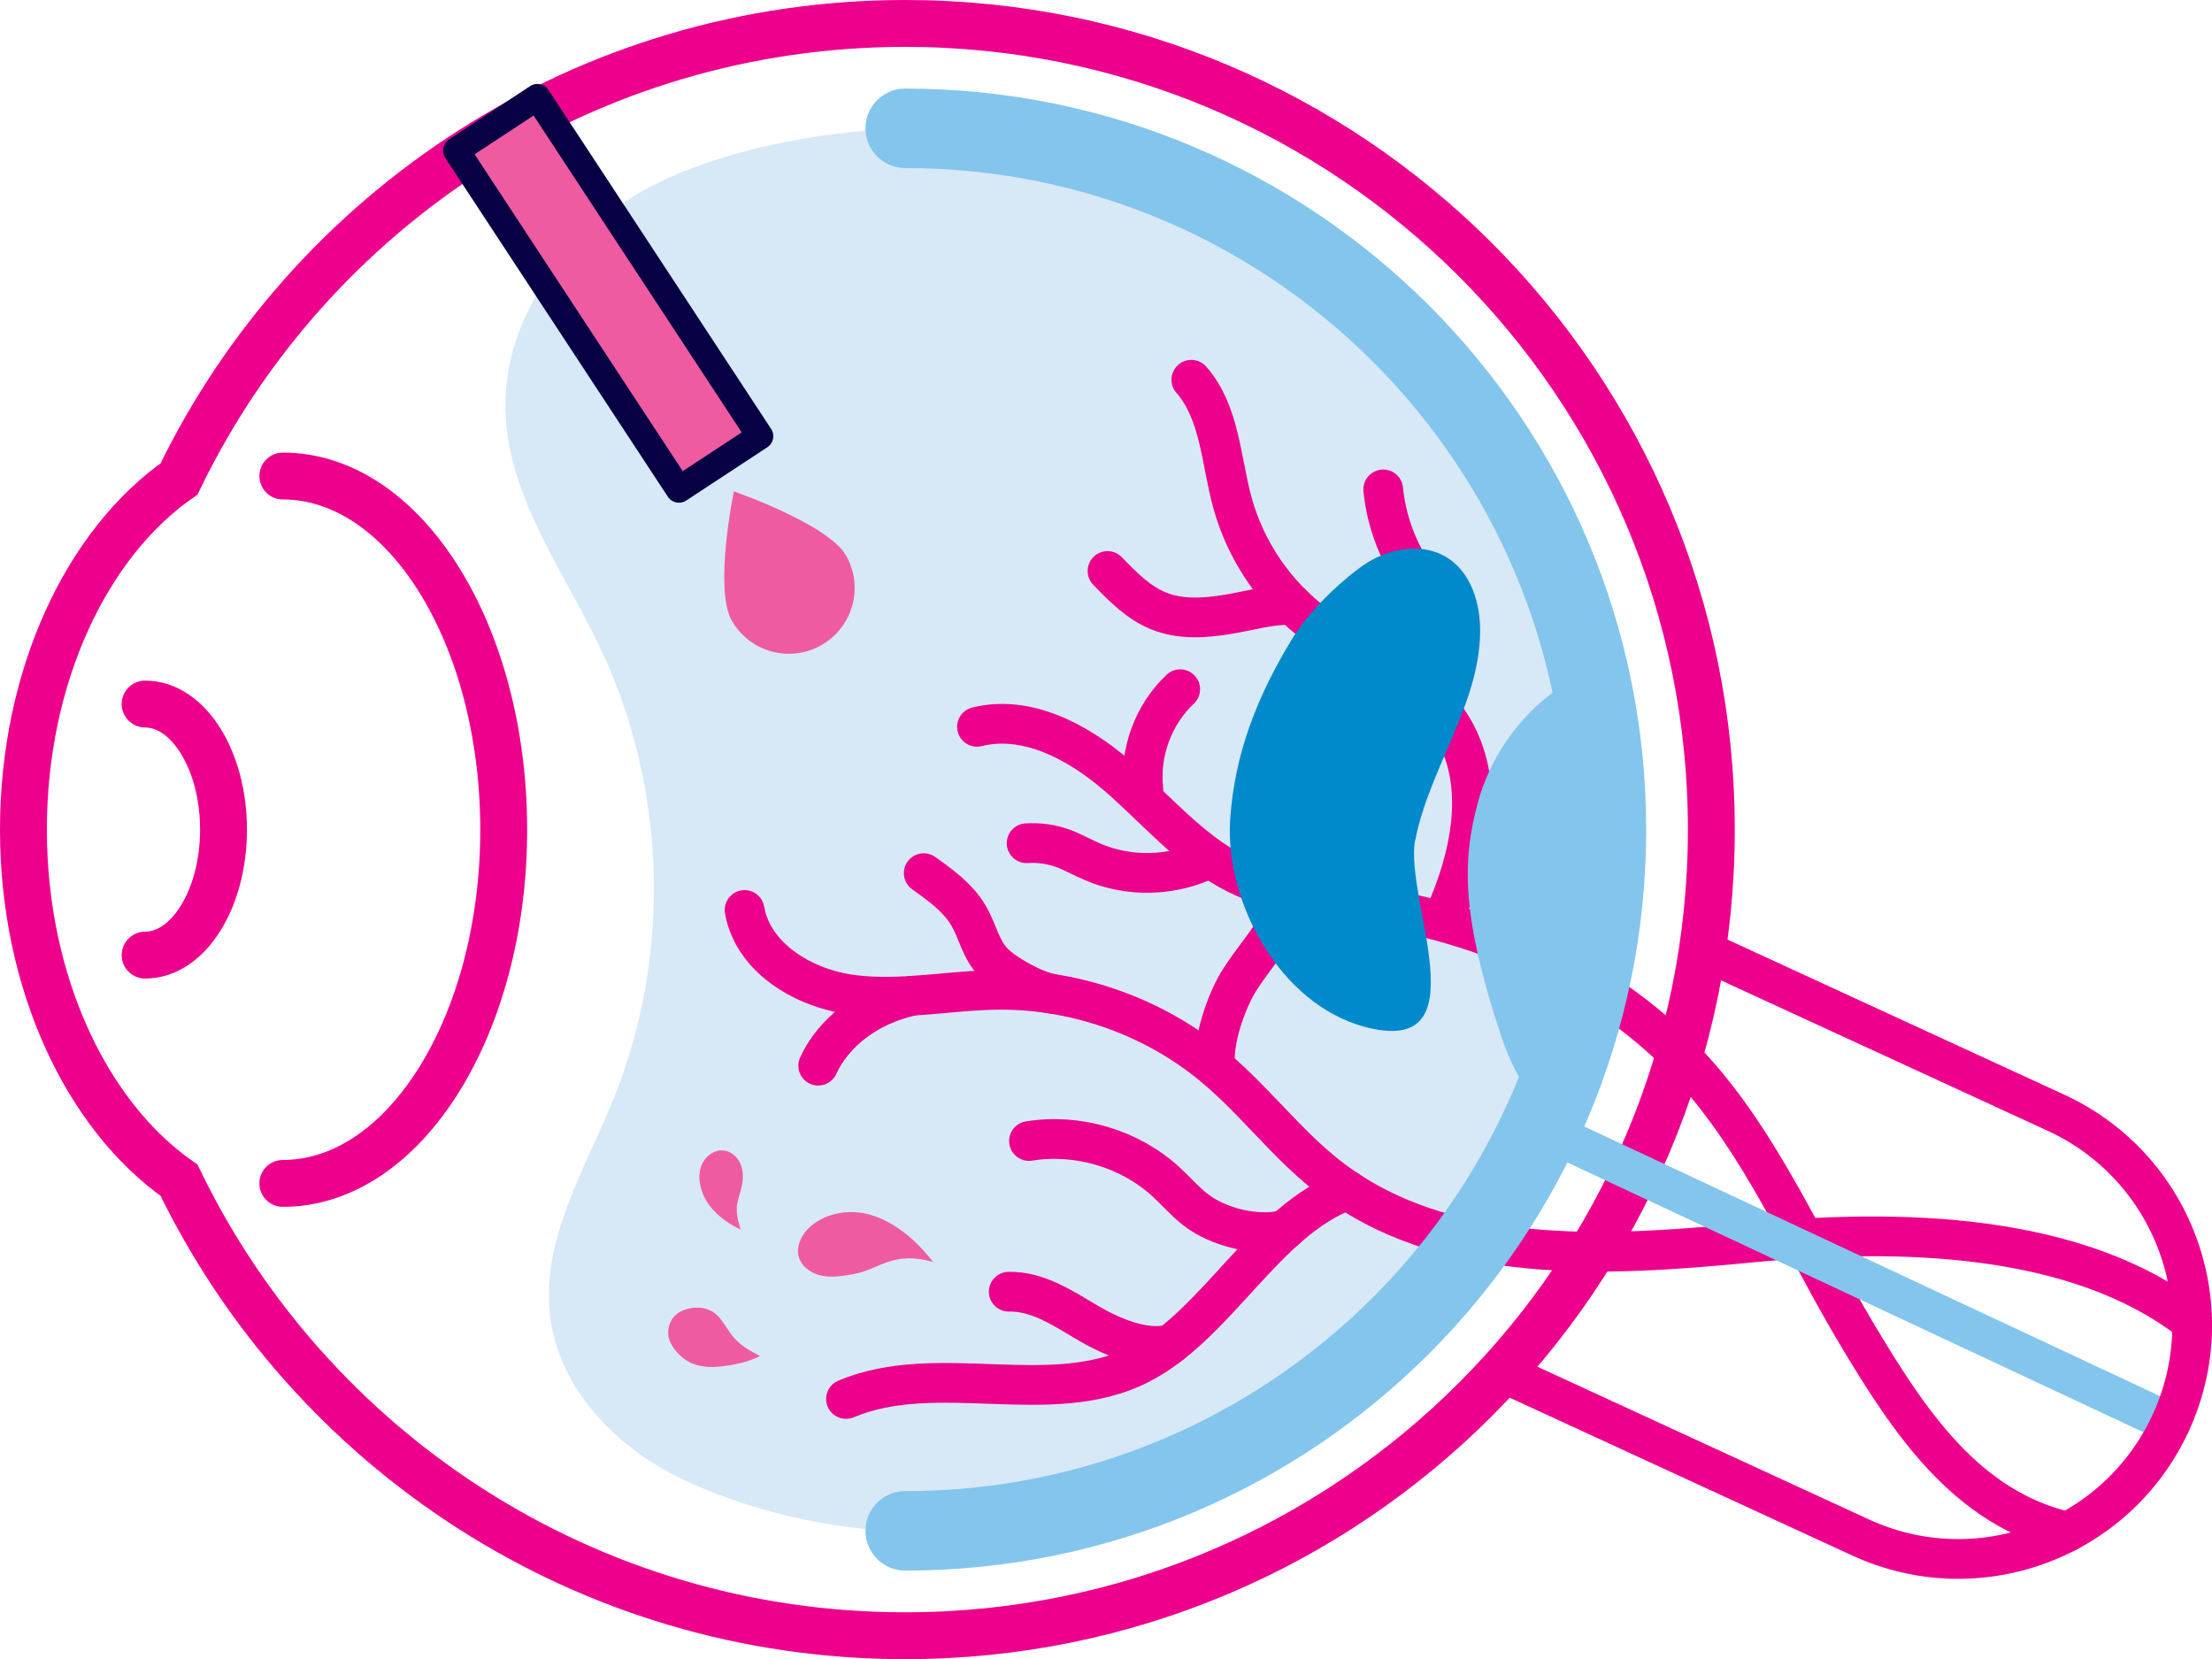<svg xmlns="http://www.w3.org/2000/svg" id="latas-dmo-implant" viewBox="0 0 167.05 125.31"><defs><style>      .cls-1, .cls-2 {        stroke-width: 3.54px;      }      .cls-1, .cls-2, .cls-3, .cls-4 {        stroke: #ec008c;      }      .cls-1, .cls-2, .cls-3, .cls-4, .cls-5, .cls-6 {        fill: none;      }      .cls-1, .cls-2, .cls-3, .cls-5, .cls-6 {        stroke-miterlimit: 10;      }      .cls-2, .cls-7, .cls-4, .cls-5, .cls-6 {        stroke-linecap: round;      }      .cls-8 {        fill: #0089cb;      }      .cls-8, .cls-9, .cls-10, .cls-11 {        stroke-width: 0px;      }      .cls-9 {        fill: #d7e8f7;      }      .cls-3, .cls-4, .cls-6 {        stroke-width: 3px;      }      .cls-10, .cls-7 {        fill: #ef5ba1;      }      .cls-7 {        stroke: #070045;        stroke-width: 2px;      }      .cls-7, .cls-4 {        stroke-linejoin: round;      }      .cls-11 {        fill: #83c5ec;      }      .cls-5 {        stroke-width: 6px;      }      .cls-5, .cls-6 {        stroke: #83c5ec;      }    </style></defs><path class="cls-9" d="M68.36,9.69c29.25,0,52.96,23.71,52.96,52.96s-23.71,52.96-52.96,52.96c-5.49,0-11.96-1.57-16.91-3.94-4.95-2.37-9.26-6.84-9.91-12.29-.69-5.76,2.66-11.1,4.83-16.48,4.34-10.76,3.97-23.33-.97-33.82-2.8-5.94-7.07-11.56-7.23-18.12-.16-6.49,4-12.56,9.49-16.02,5.49-3.46,14.21-5.06,20.7-5.25Z"></path><path class="cls-4" d="M156.16,115.68c-7.67-1.76-11.97-8.29-16-15.05-4.03-6.76-7.11-14.21-12.43-20.01-6.08-6.62-14.71-10.55-23.58-12.07-3.66-.63-7.48-.89-10.8-2.57-3.47-1.75-6.03-4.86-8.97-7.4-2.95-2.54-6.82-4.63-10.6-3.69"></path><path class="cls-4" d="M165.55,99.85c-8.73-6.83-22.27-7.07-33.3-6.01-11.03,1.07-23.28,1.8-32-5.04-3.08-2.42-5.46-5.62-8.46-8.15-4.49-3.79-10.35-5.91-16.23-5.9-3.72.01-7.44.85-11.13.38-3.69-.46-7.56-2.75-8.2-6.41"></path><path class="cls-1" d="M68.36,1.77C44.23,1.77,23.37,15.81,13.52,36.17c-6.97,4.87-11.75,14.9-11.75,26.48s4.79,21.61,11.75,26.48c9.85,20.36,30.7,34.4,54.84,34.4,33.63,0,60.88-27.26,60.88-60.88S101.99,1.77,68.36,1.77Z"></path><path class="cls-2" d="M21.36,35.95c9.21,0,16.68,11.96,16.68,26.71s-7.47,26.71-16.68,26.71"></path><path class="cls-2" d="M10.96,53.17c3.27,0,5.92,4.25,5.92,9.48s-2.65,9.48-5.92,9.48"></path><path class="cls-5" d="M68.36,9.69c29.25,0,52.96,23.71,52.96,52.96s-23.71,52.96-52.96,52.96"></path><path class="cls-4" d="M101.76,89.88c-6.2,2.25-9.84,10.2-15.73,13.17-6.7,3.38-15.22-.31-22.14,2.6"></path><path class="cls-4" d="M79.37,75.04c-1.28-.25-3.48-1.45-4.38-2.39-.91-.94-1.17-2.33-1.82-3.46-.79-1.37-2.12-2.33-3.41-3.25"></path><path class="cls-4" d="M91.8,80.65c-.31-1.86.81-5.08,1.83-6.67,1.02-1.59,2.3-3.01,3.2-4.67,2.21-4.06,1.75-9.42-1.12-13.05"></path><path class="cls-4" d="M109.03,69.3c2.2-4.91,3.33-10.66.21-15.03-2.37-3.32-6.59-4.66-9.86-7.09-3.04-2.25-5.29-5.54-6.3-9.19-.88-3.19-.93-6.82-3.11-9.31"></path><path class="cls-4" d="M108.03,52.43c.74-1.68,1.5-3.53,1.02-5.31-.35-1.3-1.31-2.33-2.08-3.44-1.39-1.97-2.27-4.31-2.51-6.72"></path><path class="cls-4" d="M97.63,45.68c-1.77-.03-3.12.42-4.87.71-1.74.29-3.59.42-5.23-.24-1.54-.61-2.74-1.84-3.89-3.03"></path><path class="cls-4" d="M86.35,59.65c-.32-2.78.74-5.69,2.78-7.6"></path><path class="cls-4" d="M91.25,64.86c-2.7,1.33-5.99,1.42-8.75.22-.75-.32-1.46-.73-2.22-1.01-.88-.32-1.82-.45-2.75-.39"></path><path class="cls-4" d="M97.06,92.87c-2.14.54-5.04-.17-6.78-1.52-.79-.61-1.44-1.38-2.18-2.06-2.75-2.54-6.7-3.72-10.39-3.12"></path><path class="cls-4" d="M88.42,101.51c-2.04.54-4.62-.62-6.43-1.7s-3.7-2.31-5.81-2.26"></path><path class="cls-4" d="M68.81,75.22c-3.31.74-5.87,2.76-7.02,5.26"></path><line class="cls-6" x1="163.93" y1="107.47" x2="116.31" y2="85.17"></line><path class="cls-3" d="M128.57,71.74l26.71,12.3c8.85,4.08,12.73,14.56,8.65,23.42h0c-4.08,8.85-14.56,12.73-23.42,8.65l-27.11-12.49"></path><path class="cls-11" d="M121.32,58.9c0-1.97-.2-5.73-1.19-7.44-.7-1.2-6.74,2.55-8.52,9.14-1.2,4.43-1.25,8.59,1.78,17.71,1.82,5.46,4.46,6.33,5.34,3.38,3.23-10.85,2.59-16.89,2.59-22.79Z"></path><path class="cls-8" d="M106.88,63.45c1.06-5.42,4.84-10.21,4.9-15.73.02-2.12-.66-4.42-2.43-5.57-1.92-1.25-4.58-.75-6.45.58s-4.07,3.49-5.27,5.44c-2.64,4.31-4.4,8.7-4.73,13.74-.4,6.23,3.75,13.88,10.1,15.62,9.05,2.47,3.01-9.67,3.87-14.08Z"></path><path class="cls-10" d="M70.48,95.32c-1.34-1.74-2.84-2.9-4.38-3.46-1.54-.56-3.36-.4-4.67.58-.79.59-1.4,1.62-1.08,2.56.25.73.99,1.21,1.75,1.35s1.54.01,2.3-.12c2.02-.34,2.97-1.81,6.08-.92Z"></path><path class="cls-10" d="M55.39,100.98c-.42-.51-.72-1.11-1.17-1.59s-1.11-.68-1.76-.63c-1.56.13-2,1.13-2,1.9,0,.94.95,1.89,1.64,2.23s1.5.39,2.27.31c1-.1,2.14-.33,3.02-.79-.73-.39-1.46-.78-2.01-1.44Z"></path><path class="cls-10" d="M55.69,90.85c.07-.4.22-.79.31-1.19.13-.56.15-1.16-.05-1.69s-.67-.99-1.24-1.08c-.77-.12-1.52.47-1.77,1.21s-.09,1.55.23,2.26c.37.82,1.28,1.8,2.76,2.49-.2-.66-.37-1.3-.25-2Z"></path><path class="cls-10" d="M63.89,41.95c1.36,2.38.53,5.41-1.86,6.77-2.38,1.36-5.41.53-6.77-1.86-1.36-2.38.16-9.75.16-9.75,0,0,7.11,2.46,8.47,4.84Z"></path><rect class="cls-7" x="42.26" y="6.84" width="7.33" height="30.63" transform="translate(-4.62 28.85) rotate(-33.3)"></rect></svg>